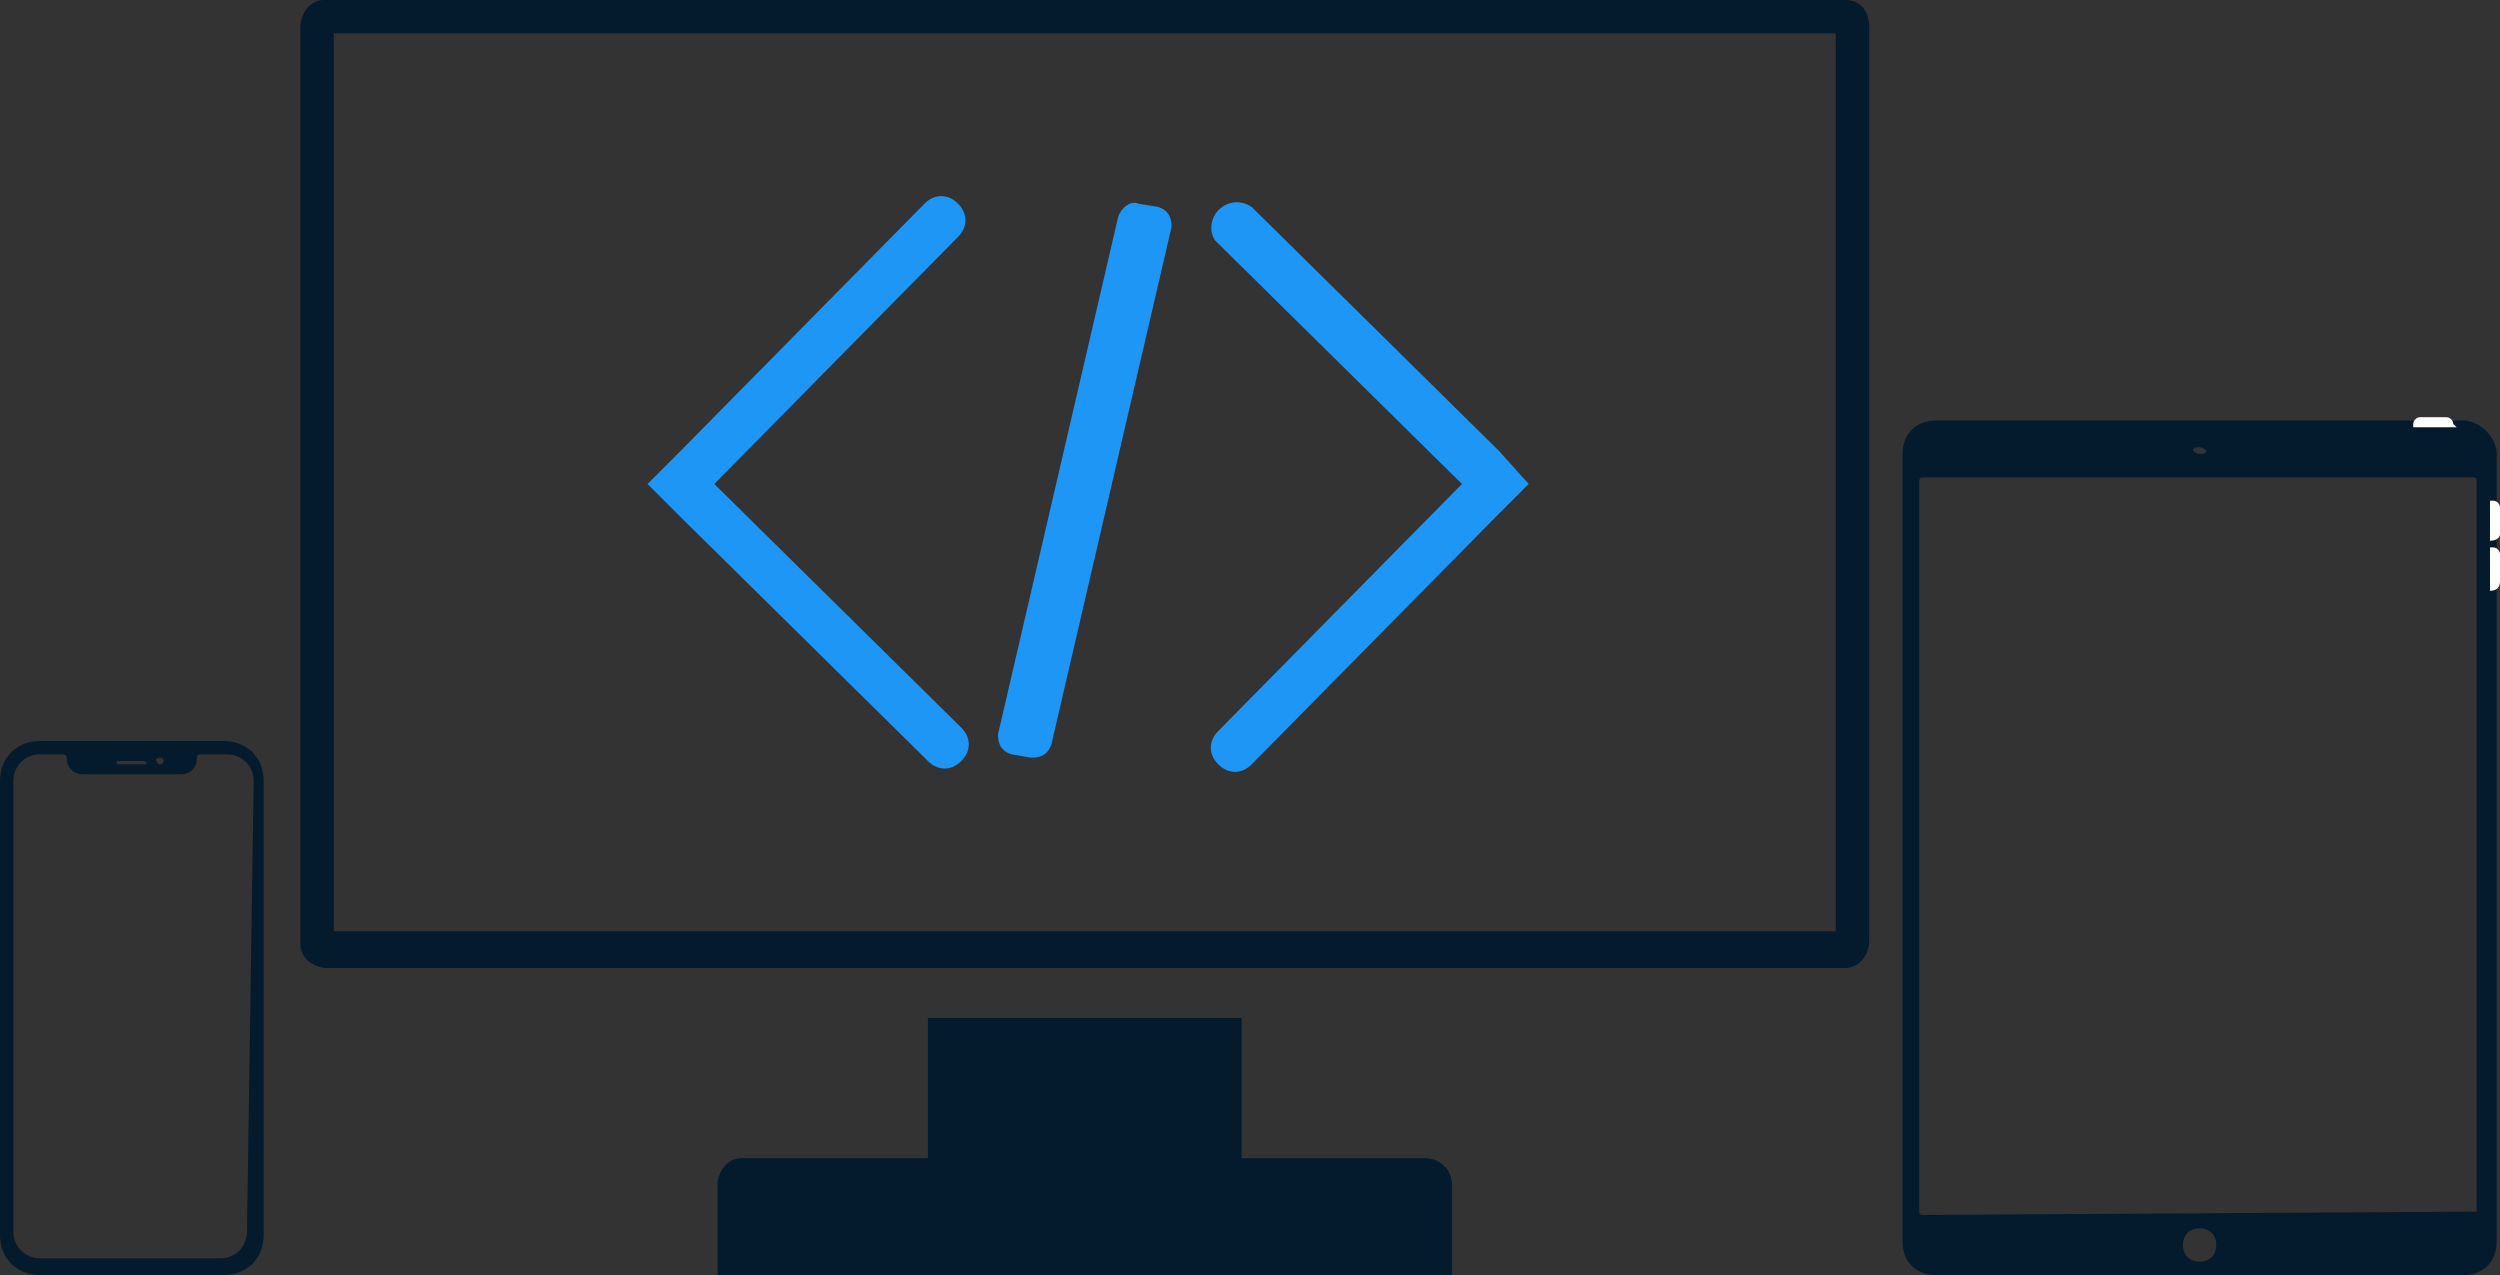 <?xml version="1.0" encoding="UTF-8"?> <svg xmlns="http://www.w3.org/2000/svg" xmlns:xlink="http://www.w3.org/1999/xlink" version="1.1" id="Ebene_1" x="0px" y="0px" viewBox="0 0 74.9 38.2" style="enable-background:new 0 0 74.9 38.2;" xml:space="preserve"><rect x="0" y="0" width="74.9" height="38.2" fill="#333333" stroke="none"/> <style type="text/css"> .st0{fill:#041A2D;} .st1{fill:#1D96F5;} .st2{fill:#FFFFFF;} </style> <title>Element 2</title> <g> <g id="Vorlage_VS"> <path class="st0" d="M55,1H10v26.9h45V1z M56,0.8v27.4c0,0.4-0.3,0.8-0.7,0.8h-0.1H9.8C9.4,29,9,28.7,9,28.3c0,0,0,0,0-0.1V0.8 C9,0.4,9.3,0,9.7,0h0.1h45.5C55.7,0,56,0.3,56,0.8C56,0.7,56,0.8,56,0.8L56,0.8z M43.5,35.5v2.7h-22v-2.7c0-0.4,0.3-0.8,0.7-0.8 h0.1h5.5v-4.2h9.4v4.2h5.5C43.1,34.7,43.5,35,43.5,35.5L43.5,35.5z"></path> <path class="st1" d="M34.1,6.1l0.6,0.1c0.3,0.1,0.4,0.3,0.4,0.6l-3.6,15.5c-0.1,0.3-0.3,0.4-0.6,0.4l-0.6-0.1 c-0.3-0.1-0.4-0.3-0.4-0.6l3.6-15.5C33.6,6.2,33.9,6,34.1,6.1z"></path> <path class="st1" d="M44.9,13.5l-7.4-7.3c-0.3-0.2-0.7-0.2-1,0.1c-0.2,0.2-0.3,0.6-0.1,0.9l7.4,7.3l-7.3,7.4c-0.3,0.3-0.3,0.7,0,1 s0.7,0.3,1,0l7.3-7.4l1-1L44.9,13.5z"></path> <path class="st1" d="M20.4,13.5l7.3-7.4c0.3-0.3,0.7-0.3,1,0s0.3,0.7,0,1l0,0l-7.3,7.4l7.4,7.3c0.3,0.3,0.3,0.7,0,1s-0.7,0.3-1,0 l-7.4-7.3l-1-1L20.4,13.5z"></path> <path class="st0" d="M7.4,36.9c0,0.4-0.3,0.8-0.8,0.8H1.2c-0.4,0-0.8-0.3-0.8-0.8V23.4c0-0.4,0.3-0.8,0.8-0.8h0.7 c0,0,0.1,0,0.1,0.1l0,0c0,0.3,0.2,0.5,0.5,0.5h2.9c0.3,0,0.5-0.2,0.5-0.5l0,0c0,0,0-0.1,0.1-0.1h0.1h0.7c0.4,0,0.8,0.3,0.8,0.8 l0,0L7.4,36.9z M3.5,22.8L3.5,22.8h0.8c0,0,0.1,0,0.1,0.1l0,0l0,0H3.5C3.5,22.9,3.5,22.9,3.5,22.8L3.5,22.8z M4.8,22.7 c0.1,0,0.1,0.1,0.1,0.1c0,0.1-0.1,0.1-0.1,0.1c-0.1,0-0.1-0.1-0.1-0.1l0,0C4.6,22.8,4.7,22.7,4.8,22.7L4.8,22.7z M6.7,22.2H1.2 c-0.7,0-1.2,0.5-1.2,1.2V37c0,0.7,0.5,1.2,1.2,1.2l0,0h5.5c0.7,0,1.2-0.5,1.2-1.2l0,0V23.4C7.9,22.7,7.4,22.2,6.7,22.2L6.7,22.2z"></path> <path class="st0" d="M74.2,36.3C74.2,36.4,74.2,36.4,74.2,36.3l-16.6,0.1c0,0-0.1,0-0.1-0.1l0,0V14.4c0,0,0-0.1,0.1-0.1l0,0h16.5 c0,0,0.1,0,0.1,0.1V36.3z M65.9,37.8c-0.3,0-0.5-0.2-0.5-0.5s0.2-0.5,0.5-0.5s0.5,0.2,0.5,0.5l0,0C66.4,37.6,66.2,37.8,65.9,37.8z M65.9,13.4c0.1,0,0.2,0.1,0.2,0.1l0,0c0,0.1-0.1,0.1-0.2,0.1l0,0c-0.1,0-0.2-0.1-0.2-0.1l0,0C65.7,13.4,65.8,13.4,65.9,13.4 L65.9,13.4z M73.8,12.6H58c-0.6,0-1,0.4-1,1v23.6c0,0.6,0.4,1,1,1h15.8c0.6,0,1-0.4,1-1V13.6C74.8,13.1,74.3,12.6,73.8,12.6 L73.8,12.6z"></path> <path class="st2" d="M73.6,12.8h-1.3v-0.1c0-0.1,0.1-0.2,0.2-0.2h0.8c0.1,0,0.2,0.1,0.2,0.2L73.6,12.8z"></path> <path class="st2" d="M74.6,17.7v-1.3h0.1c0.1,0,0.2,0.1,0.2,0.2v0.8C74.9,17.6,74.8,17.7,74.6,17.7L74.6,17.7z"></path> <path class="st2" d="M74.6,16.2V15h0.1c0.1,0,0.2,0.1,0.2,0.2V16C74.9,16.1,74.8,16.2,74.6,16.2L74.6,16.2z"></path> </g> </g> </svg> 